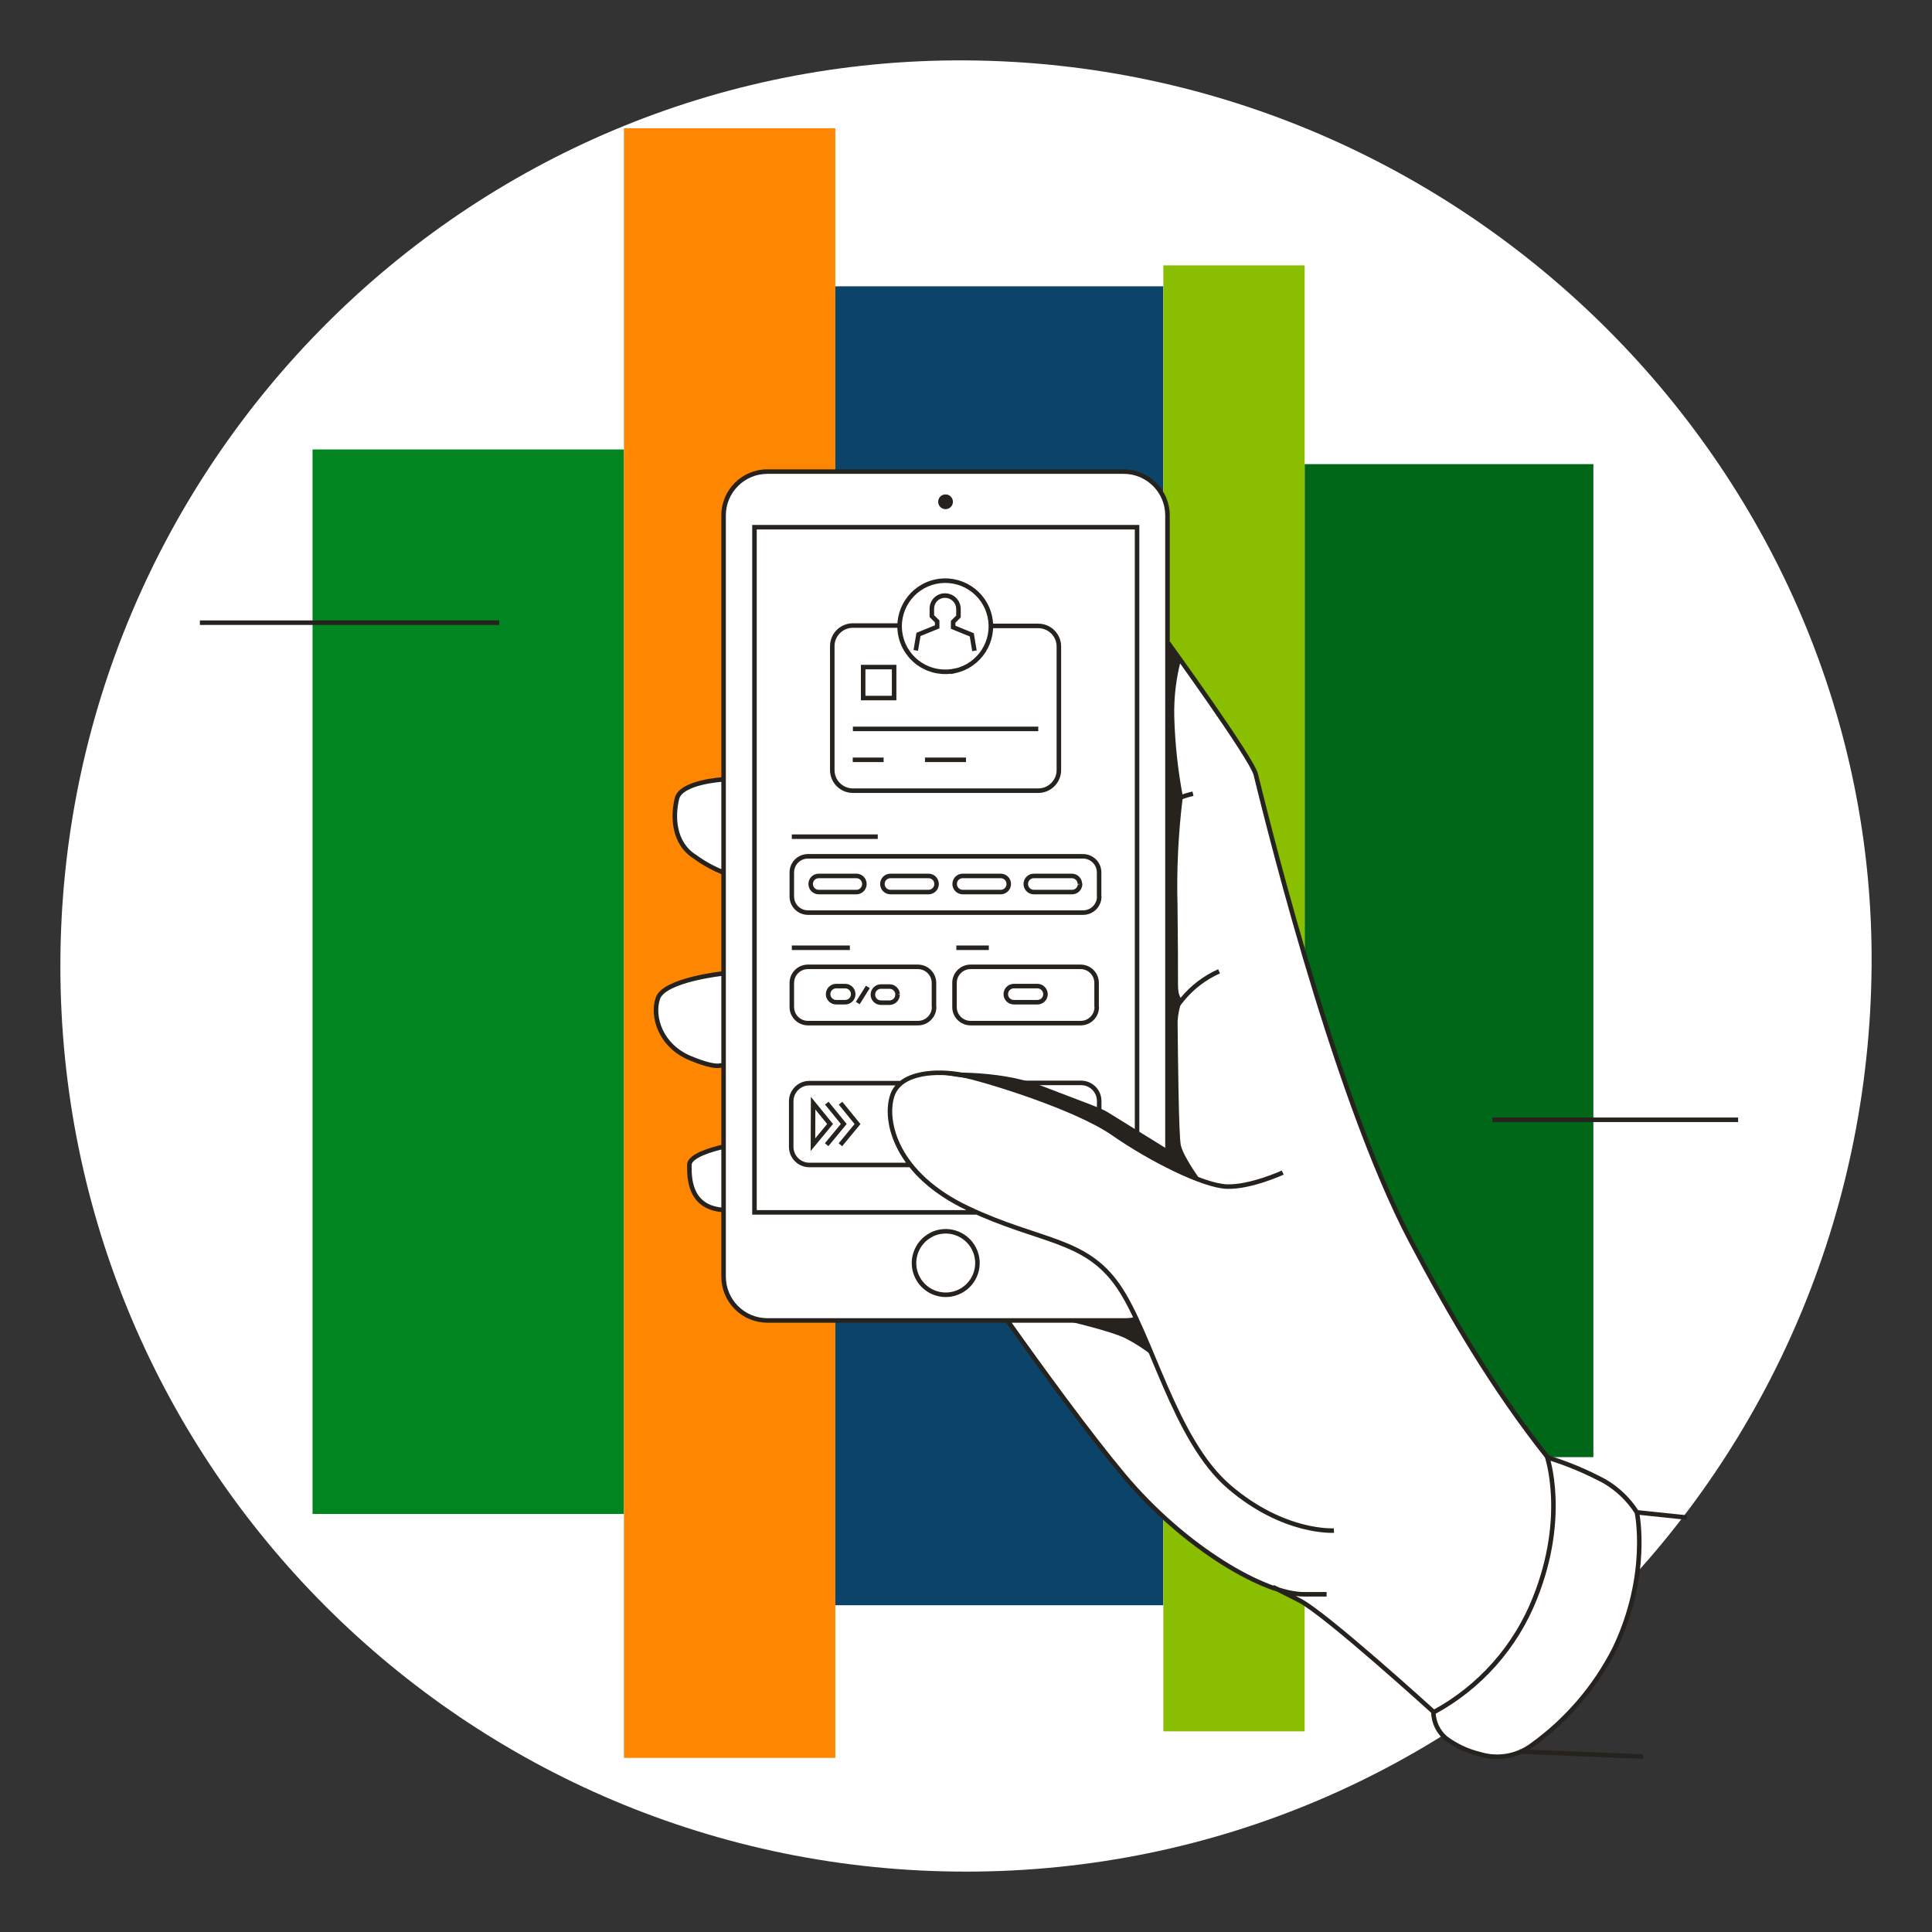 <svg width="256" height="256" viewBox="0 0 256 256" fill="none" xmlns="http://www.w3.org/2000/svg">
<rect x="0" y="0" width="256" height="256" fill="#333333" stroke="none"/>
<g id="mobile_virtual_card_sme">
<path id="darkmodeMask" d="M247.996 128.001C247.476 194.27 194.267 247.999 127.998 247.999C61.725 247.999 8 194.274 8 128.001C8 61.731 61.729 7.592 127.998 8.002C194.447 8.412 248.506 62.931 247.996 128.001Z" fill="white"/>
<g id="stripes">
<rect id="Rectangle" x="41.414" y="200.607" width="141.052" height="41.272" transform="rotate(-90 41.414 200.607)" fill="#008520"/>
<rect id="Rectangle_2" x="82.676" y="232.93" width="215.937" height="28.009" transform="rotate(-90 82.676 232.93)" fill="#FF8600"/>
<rect id="Rectangle_3" x="110.685" y="212.702" width="174.765" height="43.459" transform="rotate(-90 110.685 212.702)" fill="#0C4369"/>
<rect id="Rectangle_4" x="172.871" y="193.078" width="131.578" height="38.259" transform="rotate(-90 172.871 193.078)" fill="#006618"/>
<rect id="Rectangle_5" x="154.154" y="229.412" width="194.248" height="18.716" transform="rotate(-90 154.154 229.412)" fill="#89BF00"/>
</g>
<path id="whiteFill" d="M214.012 218.426C216.778 212.847 217.8 206.564 216.945 200.396C215.873 198.71 214.415 197.304 212.692 196.294C210.252 194.984 207.69 193.918 205.042 193.109H204.971L204.921 193.048C198.874 185.419 193.341 176.65 186.971 164.606C178.374 148.339 170.542 119.483 166.632 103.73C166.511 103.216 166.42 102.874 166.38 102.723C165.926 100.989 158.65 90.628 154.84 85.296L154.739 85.216V68.293C154.736 66.748 154.118 65.266 153.021 64.177C151.925 63.088 150.439 62.48 148.893 62.488H101.684C98.481 62.494 95.885 65.09 95.879 68.293V103.277H95.647C95.093 103.277 90.225 103.74 89.681 105.797C89.026 108.276 89.267 111.844 92.11 113.547C93.257 114.317 94.475 114.975 95.748 115.512H95.93V128.877H95.708C92.835 129.199 87.806 130.268 87.181 132.173C86.335 134.763 87.746 138.532 91.495 140.084C94.398 141.284 95.284 141.092 95.587 141.022L95.93 140.911V151.887L95.728 151.937C92.936 152.592 91.394 153.449 91.374 154.326C91.374 155.979 91.283 159.849 95.698 160.262H95.93V169.131C95.93 172.339 98.527 174.941 101.735 174.947H133.543L133.624 175.048C138.049 181.286 144.287 189.873 148.843 195.326C155.787 203.641 163.87 208.59 168.688 210.303L168.789 210.363L172.216 212.097C175.501 213.77 188.483 225.502 189.944 226.832L190.025 226.913V227.024C190.128 228.282 190.713 229.452 191.657 230.289C192.992 231.306 194.528 232.027 196.163 232.406C198.523 233.116 201.081 232.684 203.077 231.237C207.698 227.907 211.449 223.513 214.012 218.426Z" fill="white"/>
<path id="blackStroke" d="M149.135 174.967L149.136 174.667H149.135V174.967ZM101.684 174.967V174.667V174.967ZM95.879 169.151L96.179 169.152V169.151H95.879ZM150.667 69.856H150.967V69.556H150.667V69.856ZM99.971 69.856V69.556H99.671V69.856H99.971ZM99.971 160.645H99.671V160.945H99.971V160.645ZM123.424 163.608L123.559 163.876L123.424 163.308V163.608ZM129.068 165.473L128.8 165.607L128.8 165.608L129.068 165.473ZM123.394 163.608L123.258 163.341L123.394 163.908V163.608ZM113.023 82.888L113.022 83.188H113.023V82.888ZM110.281 85.669H110.582L110.581 85.664L110.281 85.669ZM110.281 102.037H110.581H110.281ZM114.374 88.391V88.091H114.074V88.391H114.374ZM118.476 88.391H118.776V88.091H118.476V88.391ZM118.476 92.493V92.793H118.776V92.493H118.476ZM114.374 92.493H114.074V92.793H114.374V92.493ZM145.305 133.432H145.005L145.584 133.544L145.305 133.432ZM145.305 130.248L145.005 130.246V130.248H145.305ZM143.179 128.111V128.411V128.111ZM128.605 128.111L128.605 128.411H128.605V128.111ZM126.478 130.248H126.778L126.778 130.246L126.478 130.248ZM126.478 133.432L126.778 133.434V133.432H126.478ZM128.605 135.569V135.269H128.605L128.605 135.569ZM143.199 135.569L143.199 135.269H143.199V135.569ZM145.325 133.382L145.625 133.374L145.047 133.271L145.325 133.382ZM123.757 133.432H123.457L124.035 133.544L123.757 133.432ZM121.64 135.569L121.64 135.269H121.64V135.569ZM123.777 133.382L124.077 133.375L123.498 133.271L123.777 133.382ZM145.638 118.838H145.338L145.916 118.95L145.638 118.838ZM145.638 115.603H145.938H145.638ZM145.658 118.788H145.958L145.379 118.677L145.658 118.788ZM126.549 88.894L126.28 88.76L125.999 89.323L126.613 89.188L126.549 88.894ZM119.332 84.238L119.039 84.3L119.039 84.301L119.332 84.238ZM126.559 88.874L126.827 89.008L127.109 88.445L126.493 88.582L126.559 88.874ZM128.766 84.117L129.062 84.068L129.034 83.903L128.879 83.839L128.766 84.117ZM126.297 83.109H125.997V83.311L126.183 83.387L126.297 83.109ZM126.297 82.394L126.084 82.182L125.997 82.269V82.394H126.297ZM127.002 81.688L127.214 81.9L127.302 81.812V81.688H127.002ZM127.002 80.68H127.302L127.302 80.677L127.002 80.68ZM125.228 78.916L125.223 79.216L125.227 79.216L125.228 78.916ZM123.475 80.63L123.175 80.628V80.63H123.475ZM123.475 81.638H123.175V81.762L123.262 81.85L123.475 81.638ZM124.18 82.343H124.48V82.219L124.392 82.131L124.18 82.343ZM124.18 83.059L124.293 83.337L124.48 83.261V83.059H124.18ZM121.701 84.067L121.588 83.789L121.432 83.852L121.405 84.017L121.701 84.067ZM107.238 143.521V143.221L107.236 143.221L107.238 143.521ZM104.839 145.92L104.539 145.919V145.92H104.839ZM104.839 151.967H104.539L104.539 151.968L104.839 151.967ZM107.238 154.366L107.236 154.666H107.238V154.366ZM111.803 148.934L112.035 149.125L112.191 148.935L112.036 148.744L111.803 148.934ZM113.628 148.944L113.859 149.135L114.016 148.945L113.86 148.754L113.628 148.944ZM107.721 151.675L107.421 151.674L107.418 152.512L107.953 151.866L107.721 151.675ZM109.989 148.934L110.22 149.125L110.377 148.935L110.222 148.744L109.989 148.934ZM107.742 146.172L107.974 145.983L107.445 145.332L107.442 146.171L107.742 146.172ZM113.527 116.067L113.541 115.767L113.534 115.767H113.527V116.067ZM108.487 116.067L108.484 116.367H108.487V116.067ZM113.527 118.203V118.503H113.535L113.543 118.503L113.527 118.203ZM114.535 117.196L114.834 117.212L114.835 117.204V117.196H114.535ZM123.031 116.067V116.367L123.034 116.367L123.031 116.067ZM117.992 116.067L117.989 116.367H117.992V116.067ZM123.031 118.203L123.032 117.903H123.031V118.203ZM124.099 117.196L124.399 117.213L124.399 117.204V117.196H124.099ZM132.596 116.067V116.367L132.599 116.367L132.596 116.067ZM127.556 116.067L127.556 116.367H127.556V116.067ZM127.556 118.203L127.554 118.503H127.556V118.203ZM132.596 118.203L132.596 117.903H132.596V118.203ZM133.664 117.196L133.964 117.213L133.964 117.204V117.196H133.664ZM142.029 116.067V116.367H142.029L142.029 116.067ZM136.99 116.067L136.987 116.367H136.99V116.067ZM142.029 118.203L142.036 117.903H142.029V118.203ZM143.118 117.196L143.417 117.213L143.422 117.133L143.386 117.061L143.118 117.196ZM110.795 130.661V130.361L110.793 130.361L110.795 130.661ZM111.985 132.797L111.988 132.497H111.985V132.797ZM113.053 131.79L113.353 131.804L113.353 131.797V131.79H113.053ZM117.921 130.721L117.937 130.422L117.929 130.421H117.921V130.721ZM116.732 132.858V132.558L116.729 132.558L116.732 132.858ZM117.921 132.858V133.158H117.93L117.938 133.157L117.921 132.858ZM118.929 131.79L118.633 131.74L118.629 131.765L118.629 131.79L118.929 131.79ZM137.464 130.661L137.467 130.361H137.464V130.661ZM134.339 130.661V130.361L134.337 130.361L134.339 130.661ZM137.464 132.797L137.464 132.497H137.464V132.797ZM138.532 131.79L138.832 131.807L138.832 131.798V131.79H138.532ZM172.175 212.057L172.311 211.789L172.31 211.789L172.175 212.057ZM189.994 226.872L189.792 227.094L189.95 227.238L190.137 227.136L189.994 226.872ZM203.389 211.754L203.11 211.643L203.11 211.644L203.389 211.754ZM204.981 192.988L205.265 192.889L205.248 192.841L205.216 192.801L204.981 192.988ZM186.981 164.485L186.715 164.625L186.715 164.625L186.981 164.485ZM92.13 113.557L92.306 113.315L92.297 113.308L92.287 113.302L92.13 113.557ZM91.344 154.346L91.044 154.341V154.346H91.344ZM148.812 195.397L148.582 195.589L148.582 195.589L148.812 195.397ZM156.674 132.404L156.442 132.214L156.439 132.218L156.674 132.404ZM156.059 105.807L155.947 105.528L155.945 105.529L156.059 105.807ZM191.557 230.309L191.361 230.537L191.369 230.544L191.377 230.55L191.557 230.309ZM196.062 232.426L196.151 232.139L196.142 232.136L196.132 232.134L196.062 232.426ZM202.976 231.257L202.801 231.013L202.797 231.016L202.976 231.257ZM213.962 218.426L214.229 218.562L214.232 218.556L213.962 218.426ZM216.894 200.396L217.188 200.333L217.177 200.28L217.147 200.234L216.894 200.396ZM212.641 196.294L212.794 196.035L212.783 196.029L212.641 196.294ZM150.525 174.477C150.073 174.604 149.605 174.668 149.136 174.667L149.134 175.267C149.66 175.268 150.182 175.196 150.688 175.054L150.525 174.477ZM149.135 174.667H101.684V175.267H149.135V174.667ZM101.684 174.667C100.223 174.667 98.821 174.086 97.788 173.051L97.363 173.475C98.509 174.622 100.063 175.267 101.684 175.267V174.667ZM97.788 173.051C96.755 172.017 96.176 170.614 96.179 169.152L95.579 169.151C95.576 170.772 96.218 172.328 97.363 173.475L97.788 173.051ZM96.179 169.151V68.293H95.579V169.151H96.179ZM96.179 68.293C96.179 65.253 98.644 62.788 101.684 62.788V62.188C98.312 62.188 95.579 64.922 95.579 68.293H96.179ZM101.684 62.788H148.893V62.188H101.684V62.788ZM148.893 62.788C151.934 62.788 154.398 65.253 154.398 68.293H154.998C154.998 64.922 152.265 62.188 148.893 62.188V62.788ZM154.398 68.293V154.426H154.998V68.293H154.398ZM150.967 152.26V69.856H150.367V152.26H150.967ZM150.667 69.556H99.971V70.156H150.667V69.556ZM99.671 69.856V160.645H100.271V69.856H99.671ZM99.971 160.945H129.361V160.345H99.971V160.945ZM123.289 163.34C121.068 164.458 120.174 167.166 121.292 169.387L121.828 169.117C120.859 167.192 121.634 164.845 123.559 163.876L123.289 163.34ZM121.292 169.387C122.41 171.608 125.117 172.502 127.339 171.384L127.069 170.848C125.143 171.817 122.797 171.042 121.828 169.117L121.292 169.387ZM127.339 171.384C129.56 170.266 130.454 167.559 129.336 165.338L128.8 165.608C129.769 167.533 128.994 169.879 127.069 170.848L127.339 171.384ZM129.336 165.338C128.797 164.265 127.853 163.451 126.712 163.076L126.525 163.646C127.514 163.971 128.333 164.677 128.8 165.607L129.336 165.338ZM126.712 163.076C125.572 162.701 124.328 162.796 123.258 163.341L123.53 163.876C124.458 163.404 125.536 163.321 126.525 163.646L126.712 163.076ZM123.394 163.908H123.424V163.308H123.394V163.908ZM119.07 82.588H113.023V83.188H119.07V82.588ZM113.024 82.588C112.208 82.584 111.426 82.91 110.853 83.491L111.281 83.912C111.74 83.446 112.368 83.185 113.022 83.188L113.024 82.588ZM110.853 83.491C110.281 84.072 109.966 84.859 109.982 85.675L110.581 85.664C110.569 85.01 110.821 84.378 111.281 83.912L110.853 83.491ZM109.981 85.669V102.037H110.581V85.669H109.981ZM109.981 102.037C109.981 103.711 111.339 105.069 113.013 105.069V104.469C111.67 104.469 110.581 103.38 110.581 102.037H109.981ZM113.013 105.069H137.575V104.469H113.013V105.069ZM137.575 105.069C139.249 105.069 140.606 103.711 140.606 102.037H140.006C140.006 103.38 138.917 104.469 137.575 104.469V105.069ZM140.606 102.037V85.669H140.006V102.037H140.606ZM140.606 85.669C140.606 83.995 139.249 82.638 137.575 82.638V83.238C138.917 83.238 140.006 84.326 140.006 85.669H140.606ZM137.575 82.638H131.306V83.238H137.575V82.638ZM114.374 88.691H118.476V88.091H114.374V88.691ZM118.176 88.391V92.493H118.776V88.391H118.176ZM118.476 92.193H114.374V92.793H118.476V92.193ZM114.674 92.493V88.391H114.074V92.493H114.674ZM113.013 96.885H137.575V96.285H113.013V96.885ZM122.567 100.977H128V100.377H122.567V100.977ZM112.993 100.977H117.085V100.377H112.993V100.977ZM145.605 133.432V130.248H145.005V133.432H145.605ZM145.605 130.249C145.608 129.603 145.354 128.983 144.898 128.526L144.473 128.949C144.816 129.293 145.007 129.76 145.005 130.246L145.605 130.249ZM144.898 128.526C144.443 128.068 143.824 127.811 143.179 127.811L143.179 128.411C143.664 128.411 144.13 128.604 144.473 128.949L144.898 128.526ZM143.179 127.811H128.605V128.411H143.179V127.811ZM128.605 127.811C127.959 127.811 127.34 128.068 126.885 128.526L127.31 128.949C127.653 128.604 128.119 128.411 128.605 128.411L128.605 127.811ZM126.885 128.526C126.429 128.983 126.175 129.603 126.178 130.249L126.778 130.246C126.776 129.76 126.967 129.293 127.31 128.949L126.885 128.526ZM126.178 130.248V133.432H126.778V130.248H126.178ZM126.178 133.431C126.175 134.077 126.429 134.697 126.885 135.154L127.31 134.731C126.967 134.387 126.776 133.92 126.778 133.434L126.178 133.431ZM126.885 135.154C127.34 135.612 127.959 135.869 128.605 135.869L128.605 135.269C128.119 135.269 127.653 135.075 127.31 134.731L126.885 135.154ZM128.605 135.869H143.199V135.269H128.605V135.869ZM143.199 135.869C143.854 135.869 144.482 135.604 144.939 135.134L144.509 134.716C144.165 135.07 143.692 135.269 143.199 135.269L143.199 135.869ZM144.939 135.134C145.396 134.664 145.644 134.029 145.625 133.374L145.025 133.391C145.039 133.884 144.853 134.362 144.509 134.716L144.939 135.134ZM145.047 133.271L145.027 133.321L145.584 133.544L145.604 133.493L145.047 133.271ZM124.057 133.432V130.248H123.457V133.432H124.057ZM124.057 130.248C124.057 129.601 123.8 128.982 123.343 128.525L122.919 128.949C123.263 129.293 123.457 129.76 123.457 130.248H124.057ZM123.343 128.525C122.886 128.068 122.266 127.811 121.62 127.811V128.411C122.107 128.411 122.574 128.604 122.919 128.949L123.343 128.525ZM121.62 127.811H107.056V128.411H121.62V127.811ZM107.056 127.811C105.711 127.811 104.62 128.902 104.62 130.248H105.22C105.22 129.233 106.042 128.411 107.056 128.411V127.811ZM104.62 130.248V133.432H105.22V130.248H104.62ZM104.62 133.432C104.62 134.778 105.711 135.869 107.056 135.869V135.269C106.042 135.269 105.22 134.447 105.22 133.432H104.62ZM107.056 135.869H121.64V135.269H107.056V135.869ZM121.64 135.869C122.297 135.869 122.925 135.605 123.384 135.135L122.955 134.716C122.609 135.07 122.135 135.269 121.64 135.269L121.64 135.869ZM123.384 135.135C123.843 134.666 124.092 134.031 124.077 133.375L123.477 133.389C123.489 133.884 123.3 134.362 122.955 134.716L123.384 135.135ZM123.498 133.271L123.478 133.321L124.035 133.544L124.056 133.493L123.498 133.271ZM145.938 118.838V115.603H145.338V118.838H145.938ZM145.938 115.603C145.938 114.257 144.847 113.166 143.501 113.166V113.766C144.515 113.766 145.338 114.589 145.338 115.603H145.938ZM143.501 113.166H107.056V113.766H143.501V113.166ZM107.056 113.166C105.711 113.166 104.62 114.257 104.62 115.603H105.22C105.22 114.589 106.042 113.766 107.056 113.766V113.166ZM104.62 115.603V118.788H105.22V115.603H104.62ZM104.62 118.788C104.62 120.134 105.711 121.225 107.056 121.225V120.625C106.042 120.625 105.22 119.802 105.22 118.788H104.62ZM107.056 121.225H143.521V120.625H107.056V121.225ZM143.521 121.225C144.867 121.225 145.958 120.134 145.958 118.788H145.358C145.358 119.802 144.536 120.625 143.521 120.625V121.225ZM145.379 118.677L145.359 118.727L145.916 118.95L145.937 118.899L145.379 118.677ZM114.744 130.612L113.404 132.749L113.912 133.068L115.252 130.931L114.744 130.612ZM104.92 111.166H116.309V110.566H104.92V111.166ZM104.92 125.881H112.61V125.281H104.92V125.881ZM126.72 125.881H131.024V125.281H126.72V125.881ZM126.613 89.188C130.03 88.436 132.194 85.061 131.452 81.642L130.865 81.769C131.537 84.865 129.578 87.921 126.484 88.602L126.613 89.188ZM131.452 81.642C130.709 78.223 127.341 76.049 123.92 76.782L124.045 77.369C127.143 76.705 130.193 78.674 130.865 81.769L131.452 81.642ZM123.92 76.782C120.499 77.515 118.316 80.877 119.039 84.3L119.626 84.176C118.971 81.077 120.948 78.032 124.045 77.369L123.92 76.782ZM119.039 84.301C119.393 85.956 120.394 87.4 121.818 88.314L122.142 87.809C120.852 86.981 119.946 85.673 119.626 84.175L119.039 84.301ZM121.818 88.314C123.242 89.227 124.972 89.535 126.624 89.167L126.493 88.582C124.998 88.914 123.431 88.636 122.142 87.809L121.818 88.314ZM126.29 88.74L126.28 88.76L126.817 89.029L126.827 89.008L126.29 88.74ZM129.415 86.184L129.062 84.068L128.47 84.166L128.823 86.283L129.415 86.184ZM128.879 83.839L126.41 82.832L126.183 83.387L128.652 84.395L128.879 83.839ZM126.597 83.109V82.394H125.997V83.109H126.597ZM126.509 82.606L127.214 81.9L126.79 81.476L126.084 82.182L126.509 82.606ZM127.302 81.688V80.68H126.702V81.688H127.302ZM127.302 80.677C127.289 79.54 126.367 78.623 125.23 78.617L125.227 79.216C126.036 79.221 126.693 79.874 126.702 80.684L127.302 80.677ZM125.233 78.617C124.693 78.607 124.171 78.814 123.784 79.192L124.203 79.622C124.475 79.356 124.843 79.21 125.223 79.216L125.233 78.617ZM123.784 79.192C123.397 79.57 123.178 80.087 123.175 80.628L123.775 80.632C123.777 80.251 123.931 79.887 124.203 79.622L123.784 79.192ZM123.175 80.63V81.638H123.775V80.63H123.175ZM123.262 81.85L123.968 82.555L124.392 82.131L123.687 81.426L123.262 81.85ZM123.88 82.343V83.059H124.48V82.343H123.88ZM124.067 82.781L121.588 83.789L121.814 84.345L124.293 83.337L124.067 82.781ZM121.405 84.017L121.052 86.134L121.644 86.233L121.997 84.116L121.405 84.017ZM119.332 143.221H107.238V143.821H119.332V143.221ZM107.236 143.221C105.749 143.227 104.545 144.432 104.539 145.919L105.139 145.921C105.144 144.763 106.081 143.826 107.239 143.821L107.236 143.221ZM104.539 145.92V151.967H105.139V145.92H104.539ZM104.539 151.968C104.545 153.456 105.749 154.66 107.236 154.666L107.239 154.066C106.081 154.061 105.144 153.124 105.139 151.966L104.539 151.968ZM107.238 154.666H120.542V154.066H107.238V154.666ZM145.948 149.044V145.89H145.348V149.044H145.948ZM145.948 145.89C145.948 144.399 144.739 143.191 143.249 143.191V143.791C144.408 143.791 145.348 144.731 145.348 145.89H145.948ZM143.249 143.191H131.517V143.791H143.249V143.191ZM109.767 151.866L112.035 149.125L111.572 148.742L109.304 151.484L109.767 151.866ZM112.036 148.744L109.788 145.983L109.323 146.361L111.571 149.123L112.036 148.744ZM111.591 151.876L113.859 149.135L113.396 148.752L111.129 151.494L111.591 151.876ZM113.86 148.754L111.613 145.993L111.147 146.371L113.395 149.133L113.86 148.754ZM107.953 151.866L110.22 149.125L109.758 148.742L107.49 151.484L107.953 151.866ZM110.222 148.744L107.974 145.983L107.509 146.361L109.756 149.123L110.222 148.744ZM107.442 146.171L107.421 151.674L108.021 151.676L108.042 146.173L107.442 146.171ZM114.835 117.138C114.842 116.408 114.271 115.802 113.541 115.767L113.512 116.366C113.92 116.386 114.239 116.724 114.235 117.132L114.835 117.138ZM113.527 115.767H108.487V116.367H113.527V115.767ZM108.49 115.767C108.125 115.763 107.775 115.907 107.517 116.165L107.941 116.589C108.085 116.445 108.281 116.365 108.484 116.367L108.49 115.767ZM107.517 116.165C107.259 116.422 107.116 116.773 107.119 117.138L107.719 117.132C107.717 116.929 107.797 116.733 107.941 116.589L107.517 116.165ZM107.119 117.135C107.119 117.891 107.732 118.503 108.487 118.503V117.903C108.063 117.903 107.719 117.559 107.719 117.135H107.119ZM108.487 118.503H113.527V117.903H108.487V118.503ZM113.543 118.503C114.24 118.465 114.796 117.909 114.834 117.212L114.235 117.179C114.213 117.57 113.901 117.882 113.51 117.904L113.543 118.503ZM114.835 117.196V117.135H114.235V117.196H114.835ZM124.399 117.138C124.403 116.773 124.26 116.422 124.002 116.165L123.577 116.589C123.721 116.733 123.801 116.929 123.799 117.132L124.399 117.138ZM124.002 116.165C123.744 115.907 123.393 115.763 123.028 115.767L123.034 116.367C123.238 116.365 123.433 116.445 123.577 116.589L124.002 116.165ZM123.031 115.767H117.992V116.367H123.031V115.767ZM117.995 115.767C117.63 115.763 117.279 115.907 117.021 116.165L117.445 116.589C117.589 116.445 117.785 116.365 117.989 116.367L117.995 115.767ZM117.021 116.165C116.763 116.422 116.62 116.773 116.623 117.138L117.223 117.132C117.221 116.929 117.301 116.733 117.445 116.589L117.021 116.165ZM116.623 117.135C116.623 117.891 117.236 118.503 117.992 118.503V117.903C117.567 117.903 117.223 117.559 117.223 117.135H116.623ZM117.992 118.503H123.031V117.903H117.992V118.503ZM123.031 118.503C123.757 118.505 124.358 117.938 124.399 117.213L123.8 117.179C123.777 117.586 123.44 117.904 123.032 117.903L123.031 118.503ZM124.399 117.196V117.135H123.799V117.196H124.399ZM133.964 117.138C133.968 116.773 133.824 116.422 133.566 116.165L133.142 116.589C133.286 116.733 133.366 116.929 133.364 117.132L133.964 117.138ZM133.566 116.165C133.308 115.907 132.958 115.763 132.593 115.767L132.599 116.367C132.802 116.365 132.998 116.445 133.142 116.589L133.566 116.165ZM132.596 115.767H127.556V116.367H132.596V115.767ZM127.556 115.767C127.194 115.767 126.846 115.912 126.591 116.169L127.018 116.591C127.16 116.448 127.354 116.367 127.556 116.367L127.556 115.767ZM126.591 116.169C126.336 116.427 126.195 116.776 126.198 117.138L126.798 117.132C126.796 116.93 126.875 116.735 127.018 116.591L126.591 116.169ZM126.198 117.135C126.198 117.886 126.803 118.496 127.554 118.503L127.559 117.903C127.138 117.899 126.798 117.557 126.798 117.135L126.198 117.135ZM127.556 118.503H132.596V117.903H127.556V118.503ZM132.595 118.503C133.322 118.505 133.922 117.938 133.964 117.213L133.365 117.179C133.341 117.586 133.004 117.904 132.596 117.903L132.595 118.503ZM133.964 117.196V117.135H133.364V117.196H133.964ZM143.388 117.138C143.391 116.776 143.25 116.427 142.994 116.169L142.568 116.591C142.711 116.735 142.79 116.93 142.788 117.132L143.388 117.138ZM142.994 116.169C142.739 115.912 142.392 115.767 142.029 115.767L142.029 116.367C142.232 116.367 142.426 116.448 142.568 116.591L142.994 116.169ZM142.029 115.767H136.99V116.367H142.029V115.767ZM136.993 115.767C136.628 115.763 136.277 115.907 136.019 116.165L136.444 116.589C136.588 116.445 136.784 116.365 136.987 116.367L136.993 115.767ZM136.019 116.165C135.762 116.422 135.618 116.773 135.622 117.138L136.222 117.132C136.22 116.929 136.3 116.733 136.444 116.589L136.019 116.165ZM135.622 117.135C135.622 117.891 136.234 118.503 136.99 118.503V117.903C136.566 117.903 136.222 117.559 136.222 117.135H135.622ZM136.99 118.503H142.029V117.903H136.99V118.503ZM142.023 118.503C142.76 118.518 143.376 117.948 143.417 117.213L142.818 117.179C142.795 117.592 142.449 117.912 142.036 117.904L142.023 118.503ZM143.386 117.061L143.356 117.001L142.819 117.269L142.85 117.33L143.386 117.061ZM113.353 131.729C113.353 130.973 112.74 130.361 111.985 130.361V130.961C112.409 130.961 112.753 131.305 112.753 131.729H113.353ZM111.985 130.361H110.795V130.961H111.985V130.361ZM110.793 130.361C110.041 130.368 109.434 130.975 109.427 131.726L110.027 131.732C110.031 131.308 110.374 130.965 110.798 130.961L110.793 130.361ZM109.427 131.729C109.427 132.485 110.04 133.097 110.795 133.097V132.497C110.371 132.497 110.027 132.153 110.027 131.729H109.427ZM110.795 133.097H111.985V132.497H110.795V133.097ZM111.981 133.097C112.712 133.105 113.318 132.534 113.353 131.804L112.753 131.775C112.734 132.183 112.396 132.502 111.988 132.497L111.981 133.097ZM113.353 131.79V131.729H112.753V131.79H113.353ZM119.239 131.71C119.194 131.013 118.635 130.459 117.937 130.422L117.905 131.021C118.299 131.042 118.615 131.355 118.64 131.748L119.239 131.71ZM117.921 130.421H116.732V131.021H117.921V130.421ZM116.732 130.421C115.976 130.421 115.364 131.034 115.364 131.79H115.964C115.964 131.365 116.308 131.021 116.732 131.021V130.421ZM115.364 131.787C115.36 132.151 115.503 132.502 115.761 132.76L116.186 132.336C116.042 132.192 115.962 131.996 115.964 131.792L115.364 131.787ZM115.761 132.76C116.019 133.018 116.37 133.161 116.735 133.158L116.729 132.558C116.525 132.56 116.33 132.48 116.186 132.336L115.761 132.76ZM116.732 133.158H117.921V132.558H116.732V133.158ZM117.938 133.157C118.664 133.116 119.23 132.516 119.229 131.789L118.629 131.79C118.63 132.198 118.312 132.535 117.904 132.558L117.938 133.157ZM119.225 131.839L119.235 131.778L118.643 131.68L118.633 131.74L119.225 131.839ZM138.832 131.726C138.825 130.975 138.218 130.368 137.467 130.361L137.461 130.961C137.885 130.965 138.228 131.308 138.232 131.732L138.832 131.726ZM137.464 130.361H134.339V130.961H137.464V130.361ZM134.337 130.361C133.585 130.368 132.978 130.975 132.971 131.726L133.571 131.732C133.575 131.308 133.918 130.965 134.342 130.961L134.337 130.361ZM132.971 131.729C132.971 132.485 133.584 133.097 134.339 133.097V132.497C133.915 132.497 133.571 132.153 133.571 131.729H132.971ZM134.339 133.097H137.464V132.497H134.339V133.097ZM137.463 133.097C138.19 133.099 138.791 132.532 138.832 131.807L138.233 131.773C138.209 132.18 137.872 132.498 137.464 132.497L137.463 133.097ZM138.832 131.79V131.729H138.232V131.79H138.832ZM169.968 155.374C169.843 155.101 169.843 155.101 169.843 155.101C169.843 155.101 169.843 155.101 169.843 155.101C169.842 155.101 169.842 155.101 169.842 155.101C169.842 155.102 169.841 155.102 169.84 155.102C169.838 155.103 169.835 155.104 169.831 155.106C169.824 155.11 169.812 155.115 169.796 155.122C169.765 155.136 169.719 155.157 169.658 155.183C169.537 155.236 169.36 155.311 169.137 155.401C168.691 155.582 168.065 155.821 167.342 156.058C165.888 156.533 164.078 156.982 162.57 156.929L162.549 157.528C164.166 157.586 166.06 157.108 167.529 156.628C168.267 156.386 168.907 156.142 169.362 155.957C169.59 155.865 169.772 155.788 169.897 155.733C169.96 155.706 170.008 155.685 170.041 155.67C170.058 155.662 170.07 155.657 170.079 155.653C170.083 155.651 170.087 155.649 170.089 155.648C170.09 155.648 170.091 155.647 170.092 155.647C170.092 155.647 170.092 155.647 170.092 155.647C170.093 155.647 170.093 155.647 170.093 155.647C170.093 155.647 170.093 155.647 169.968 155.374ZM162.57 156.929C161.833 156.902 160.845 156.675 159.685 156.283C158.531 155.892 157.224 155.343 155.856 154.689C153.119 153.379 150.15 151.651 147.674 149.927L147.331 150.419C149.834 152.162 152.831 153.906 155.597 155.23C156.98 155.892 158.309 156.45 159.493 156.851C160.672 157.25 161.725 157.499 162.549 157.528L162.57 156.929ZM147.674 149.927C145.148 148.168 140.83 146.363 136.797 144.931C132.759 143.496 128.96 142.42 127.452 142.128L127.338 142.717C128.803 143 132.569 144.065 136.596 145.496C140.628 146.928 144.877 148.711 147.331 150.419L147.674 149.927ZM127.452 142.128C125.94 141.836 123.86 141.7 122.015 142.071C120.176 142.439 118.484 143.331 117.917 145.166L118.49 145.343C118.961 143.822 120.378 143.011 122.132 142.659C123.88 142.308 125.877 142.435 127.338 142.717L127.452 142.128ZM117.917 145.166C116.823 148.701 118.491 155.831 128.154 160.392L128.41 159.85C118.943 155.381 117.507 148.521 118.49 145.343L117.917 145.166ZM128.154 160.392C132.948 162.655 136.873 163.657 140.063 164.855C143.261 166.057 145.781 167.471 147.931 170.582L148.424 170.241C146.179 166.992 143.534 165.519 140.274 164.294C137.006 163.066 133.181 162.102 128.41 159.85L128.154 160.392ZM147.931 170.582C149.012 172.147 150.015 174.193 151.028 176.495C151.534 177.645 152.041 178.854 152.56 180.096C153.079 181.336 153.611 182.609 154.165 183.881C156.378 188.956 158.976 194.078 162.677 197.247L163.067 196.791C159.482 193.722 156.93 188.72 154.715 183.641C154.163 182.374 153.633 181.106 153.113 179.864C152.594 178.624 152.086 177.409 151.577 176.254C150.562 173.946 149.54 171.856 148.424 170.241L147.931 170.582ZM162.677 197.247C166.359 200.399 169.87 201.865 172.468 202.542C173.767 202.88 174.837 203.021 175.584 203.077C175.958 203.105 176.252 203.112 176.454 203.112C176.554 203.112 176.632 203.11 176.686 203.108C176.712 203.107 176.733 203.106 176.747 203.105C176.754 203.105 176.76 203.104 176.764 203.104C176.766 203.104 176.768 203.104 176.769 203.104C176.769 203.104 176.77 203.104 176.77 203.104C176.771 203.104 176.771 203.104 176.771 203.104C176.771 203.104 176.771 203.104 176.751 202.804C176.73 202.505 176.73 202.505 176.73 202.505H176.73C176.73 202.505 176.73 202.505 176.73 202.505C176.73 202.505 176.729 202.505 176.728 202.505C176.725 202.505 176.721 202.506 176.716 202.506C176.705 202.507 176.687 202.507 176.664 202.508C176.617 202.51 176.547 202.512 176.453 202.512C176.266 202.512 175.987 202.506 175.629 202.479C174.914 202.425 173.88 202.289 172.62 201.961C170.1 201.305 166.673 199.878 163.067 196.791L162.677 197.247ZM168.552 210.561L172.04 212.324L172.31 211.789L168.823 210.025L168.552 210.561ZM172.039 212.324C172.878 212.751 174.403 213.878 176.243 215.354C178.072 216.823 180.188 218.616 182.196 220.357C184.204 222.096 186.103 223.781 187.5 225.031C188.199 225.655 188.772 226.171 189.17 226.531C189.37 226.711 189.525 226.852 189.631 226.948C189.684 226.996 189.724 227.032 189.751 227.057C189.765 227.069 189.775 227.079 189.782 227.085C189.785 227.088 189.788 227.09 189.79 227.092C189.791 227.093 189.791 227.093 189.792 227.094C189.792 227.094 189.792 227.094 189.792 227.094C189.792 227.094 189.792 227.094 189.994 226.872C190.196 226.651 190.196 226.651 190.196 226.65C190.196 226.65 190.196 226.65 190.195 226.65C190.195 226.65 190.194 226.649 190.193 226.648C190.192 226.647 190.189 226.644 190.186 226.641C190.179 226.635 190.168 226.625 190.155 226.613C190.127 226.588 190.087 226.551 190.034 226.503C189.928 226.407 189.772 226.266 189.573 226.086C189.174 225.726 188.6 225.209 187.9 224.583C186.501 223.332 184.6 221.645 182.589 219.903C180.578 218.161 178.456 216.362 176.618 214.886C174.79 213.418 173.215 212.249 172.311 211.789L172.039 212.324ZM190.137 227.136C196.302 223.794 201.093 218.387 203.668 211.865L203.11 211.644C200.587 218.036 195.892 223.334 189.851 226.609L190.137 227.136ZM203.667 211.866C205.857 206.394 206.26 201.659 206.114 198.287C206.041 196.602 205.83 195.258 205.637 194.332C205.54 193.87 205.448 193.511 205.38 193.268C205.346 193.146 205.317 193.053 205.297 192.989C205.287 192.957 205.279 192.933 205.274 192.916C205.271 192.908 205.269 192.902 205.267 192.897C205.267 192.895 205.266 192.893 205.265 192.892C205.265 192.891 205.265 192.89 205.265 192.89C205.265 192.89 205.265 192.89 205.265 192.89C205.265 192.889 205.265 192.889 204.981 192.988C204.698 193.086 204.698 193.086 204.698 193.086C204.698 193.086 204.698 193.086 204.698 193.086C204.698 193.086 204.698 193.086 204.698 193.087C204.698 193.087 204.699 193.088 204.699 193.09C204.7 193.093 204.702 193.098 204.704 193.105C204.709 193.119 204.716 193.141 204.725 193.169C204.743 193.227 204.77 193.314 204.802 193.43C204.867 193.661 204.956 194.006 205.05 194.455C205.237 195.352 205.443 196.664 205.514 198.314C205.658 201.612 205.264 206.26 203.11 211.643L203.667 211.866ZM205.216 192.801C198.178 183.933 192.453 174.185 187.246 164.345L186.715 164.625C191.93 174.479 197.675 184.264 204.746 193.174L205.216 192.801ZM187.246 164.345C181.939 154.295 176.942 139.396 173.197 126.718C169.453 114.045 166.969 103.621 166.68 102.516L166.1 102.667C166.385 103.759 168.874 114.203 172.622 126.888C176.368 139.568 181.379 154.518 186.715 164.625L187.246 164.345ZM166.68 102.516C166.597 102.197 166.341 101.686 165.988 101.066C165.628 100.434 165.148 99.655 164.59 98.787C163.475 97.051 162.043 94.944 160.631 92.909C159.218 90.873 157.823 88.905 156.782 87.447C156.261 86.718 155.829 86.117 155.527 85.697C155.376 85.487 155.257 85.323 155.176 85.211C155.136 85.155 155.105 85.112 155.084 85.083C155.073 85.069 155.066 85.058 155.06 85.051C155.058 85.047 155.056 85.044 155.054 85.042C155.054 85.041 155.053 85.041 155.053 85.04C155.053 85.04 155.052 85.04 155.052 85.04C155.052 85.04 155.052 85.04 154.809 85.216C154.566 85.392 154.566 85.392 154.567 85.392C154.567 85.392 154.567 85.392 154.567 85.392C154.567 85.393 154.568 85.394 154.568 85.395C154.57 85.396 154.572 85.399 154.574 85.403C154.58 85.41 154.588 85.421 154.598 85.435C154.619 85.464 154.65 85.507 154.69 85.562C154.771 85.674 154.889 85.838 155.04 86.048C155.342 86.467 155.774 87.068 156.294 87.796C157.334 89.253 158.727 91.218 160.138 93.251C161.549 95.284 162.976 97.384 164.086 99.112C164.641 99.976 165.114 100.744 165.467 101.362C165.825 101.993 166.039 102.437 166.1 102.667L166.68 102.516ZM95.748 103.287C95.731 102.987 95.73 102.987 95.73 102.987C95.73 102.987 95.73 102.987 95.73 102.987C95.73 102.987 95.729 102.988 95.729 102.988C95.728 102.988 95.727 102.988 95.725 102.988C95.723 102.988 95.718 102.988 95.713 102.989C95.702 102.989 95.686 102.99 95.665 102.992C95.623 102.995 95.562 103 95.485 103.006C95.33 103.02 95.109 103.041 94.843 103.074C94.311 103.139 93.594 103.25 92.857 103.432C92.123 103.612 91.353 103.867 90.726 104.226C90.105 104.582 89.575 105.069 89.41 105.734L89.992 105.879C90.099 105.446 90.461 105.069 91.024 104.746C91.582 104.427 92.291 104.189 93 104.014C93.707 103.84 94.399 103.733 94.916 103.669C95.174 103.638 95.388 103.617 95.536 103.604C95.611 103.598 95.668 103.593 95.707 103.59C95.727 103.589 95.742 103.588 95.752 103.587C95.757 103.587 95.76 103.587 95.763 103.587C95.764 103.587 95.764 103.586 95.765 103.586C95.765 103.586 95.766 103.586 95.766 103.586C95.766 103.586 95.766 103.586 95.766 103.586C95.766 103.586 95.766 103.586 95.748 103.287ZM89.41 105.734C89.13 106.864 88.98 108.386 89.291 109.872C89.604 111.365 90.385 112.833 91.972 113.812L92.287 113.302C90.871 112.427 90.165 111.119 89.879 109.749C89.59 108.373 89.728 106.946 89.992 105.879L89.41 105.734ZM91.953 113.8C93.101 114.636 94.348 115.325 95.667 115.852L95.889 115.294C94.617 114.786 93.413 114.121 92.306 113.315L91.953 113.8ZM95.778 128.998C95.747 128.699 95.746 128.699 95.746 128.699C95.746 128.699 95.746 128.7 95.746 128.7C95.746 128.7 95.745 128.7 95.745 128.7C95.744 128.7 95.742 128.7 95.74 128.7C95.736 128.701 95.73 128.701 95.723 128.702C95.707 128.704 95.685 128.706 95.656 128.71C95.597 128.716 95.512 128.727 95.403 128.741C95.186 128.768 94.874 128.811 94.499 128.869C93.748 128.986 92.737 129.169 91.699 129.43C90.663 129.691 89.587 130.033 88.712 130.473C87.854 130.906 87.117 131.469 86.876 132.211L87.446 132.396C87.608 131.898 88.149 131.429 88.982 131.009C89.8 130.597 90.827 130.268 91.845 130.012C92.86 129.757 93.852 129.577 94.591 129.462C94.961 129.404 95.266 129.363 95.479 129.336C95.585 129.322 95.668 129.312 95.725 129.306C95.753 129.302 95.774 129.3 95.789 129.298C95.796 129.298 95.801 129.297 95.805 129.297C95.806 129.296 95.808 129.296 95.809 129.296C95.809 129.296 95.809 129.296 95.809 129.296C95.81 129.296 95.81 129.296 95.81 129.296C95.81 129.296 95.81 129.296 95.778 128.998ZM86.876 132.211C86.019 134.843 87.309 138.811 91.349 140.492L91.58 139.938C87.819 138.374 86.69 134.723 87.446 132.396L86.876 132.211ZM91.349 140.492C93.312 141.309 94.434 141.528 95.085 141.527C95.413 141.526 95.636 141.469 95.79 141.391C95.867 141.351 95.924 141.307 95.966 141.264C95.987 141.243 96.004 141.223 96.017 141.205C96.023 141.195 96.029 141.187 96.034 141.179C96.036 141.175 96.038 141.171 96.04 141.167C96.041 141.166 96.042 141.164 96.043 141.162C96.044 141.161 96.044 141.16 96.044 141.16C96.045 141.159 96.045 141.159 96.045 141.158C96.046 141.158 96.046 141.157 95.778 141.022C95.51 140.886 95.511 140.886 95.511 140.885C95.511 140.885 95.511 140.884 95.512 140.884C95.512 140.883 95.513 140.882 95.513 140.882C95.514 140.88 95.514 140.879 95.515 140.877C95.517 140.874 95.518 140.872 95.52 140.869C95.523 140.864 95.526 140.86 95.528 140.856C95.533 140.849 95.537 140.845 95.539 140.843C95.544 140.838 95.538 140.845 95.516 140.857C95.469 140.881 95.346 140.927 95.083 140.927C94.552 140.928 93.517 140.745 91.58 139.938L91.349 140.492ZM95.833 151.644C95.097 151.812 93.942 152.111 92.963 152.529C92.475 152.737 92.014 152.982 91.668 153.266C91.328 153.544 91.051 153.903 91.044 154.341L91.644 154.351C91.646 154.174 91.761 153.966 92.049 153.729C92.331 153.498 92.733 153.28 93.199 153.081C94.127 152.685 95.24 152.395 95.966 152.23L95.833 151.644ZM91.044 154.346C91.044 155.085 91.009 156.539 91.565 157.858C91.845 158.523 92.278 159.163 92.945 159.662C93.613 160.161 94.498 160.506 95.66 160.611L95.715 160.014C94.645 159.917 93.87 159.604 93.305 159.181C92.739 158.758 92.365 158.212 92.118 157.625C91.617 156.437 91.644 155.109 91.644 154.346H91.044ZM133.268 175.191C137.874 181.681 144.038 190.146 148.582 195.589L149.043 195.204C144.516 189.782 138.364 181.335 133.758 174.844L133.268 175.191ZM148.582 195.589C152.71 200.532 157.448 204.516 161.797 207.266C166.133 210.007 170.126 211.55 172.76 211.55V210.95C170.303 210.95 166.43 209.485 162.118 206.759C157.82 204.041 153.129 200.098 149.043 195.204L148.582 195.589ZM172.76 211.55H175.783V210.95H172.76V211.55ZM161.41 128.431C159.483 129.29 157.783 130.585 156.442 132.214L156.906 132.595C158.187 131.038 159.812 129.8 161.654 128.98L161.41 128.431ZM156.439 132.218L154.423 134.758L154.893 135.131L156.909 132.591L156.439 132.218ZM158.008 104.879C157.305 105.041 156.616 105.258 155.947 105.528L156.172 106.085C156.811 105.826 157.47 105.619 158.142 105.464L158.008 104.879ZM155.945 105.529C155.401 105.754 154.917 106.103 154.532 106.548L154.986 106.94C155.31 106.566 155.717 106.273 156.174 106.084L155.945 105.529ZM189.634 226.943C189.68 228.33 190.307 229.635 191.361 230.537L191.752 230.081C190.825 229.288 190.274 228.142 190.234 226.923L189.634 226.943ZM191.377 230.55C192.752 231.578 194.322 232.316 195.992 232.717L196.132 232.134C194.542 231.751 193.046 231.049 191.736 230.069L191.377 230.55ZM195.972 232.712C198.423 233.477 201.091 233.026 203.154 231.498L202.797 231.016C200.888 232.43 198.419 232.847 196.151 232.139L195.972 232.712ZM203.151 231.5C207.828 228.138 211.628 223.701 214.229 218.562L213.694 218.291C211.136 223.344 207.4 227.707 202.801 231.013L203.151 231.5ZM214.232 218.556C216.596 213.604 217.336 209.056 217.485 205.743C217.56 204.087 217.486 202.739 217.394 201.803C217.348 201.335 217.297 200.97 217.257 200.721C217.237 200.596 217.22 200.5 217.208 200.435C217.202 200.403 217.197 200.378 217.193 200.361C217.192 200.352 217.19 200.345 217.189 200.341C217.189 200.338 217.189 200.337 217.188 200.335C217.188 200.335 217.188 200.334 217.188 200.334C217.188 200.334 217.188 200.333 217.188 200.333C217.188 200.333 217.188 200.333 216.894 200.396C216.601 200.458 216.601 200.458 216.601 200.458C216.601 200.458 216.601 200.458 216.601 200.458C216.601 200.458 216.601 200.458 216.601 200.459C216.601 200.46 216.602 200.461 216.602 200.462C216.603 200.466 216.604 200.471 216.605 200.478C216.608 200.493 216.613 200.515 216.618 200.545C216.629 200.605 216.645 200.696 216.664 200.815C216.702 201.053 216.752 201.406 216.797 201.862C216.887 202.773 216.959 204.092 216.886 205.716C216.74 208.965 216.014 213.432 213.691 218.297L214.232 218.556ZM217.147 200.234C216.047 198.511 214.555 197.072 212.793 196.035L212.489 196.552C214.17 197.541 215.592 198.913 216.642 200.557L217.147 200.234ZM212.783 196.029C210.305 194.696 207.7 193.612 205.008 192.791L204.833 193.365C207.488 194.174 210.055 195.244 212.499 196.558L212.783 196.029ZM26.487 82.805H66.157V82.205H26.487V82.805ZM197.765 148.679H230.309V148.079H197.765V148.679ZM201.351 232.383L217.708 233.058L217.733 232.459L201.375 231.783L201.351 232.383ZM216.914 200.694L223.475 201.379L223.537 200.783L216.976 200.097L216.914 200.694Z" fill="#26221E"/>
<g id="blackFill">
<g id="Group">
<circle id="Oval" cx="125.289" cy="66.489" r="0.978" fill="#26221E"/>
<path id="Path" d="M156.462 151.735C156.19 150.506 156.079 139.883 156.039 135.317C156.096 134.319 156.311 133.336 156.674 132.404C156.674 132.404 156.069 132.283 156.09 130.389C156.09 128.202 156.09 124.745 156.029 120.078C155.895 115.226 156.13 110.371 156.735 105.555C156.075 102.063 155.694 98.524 155.596 94.972C155.538 92.461 155.829 89.954 156.462 87.524L154.81 85.206L154.709 152.28L146.787 147.381C145.9 146.827 144.257 146.283 138.099 143.914C131.941 141.546 123.989 142.191 123.989 142.191C123.989 142.191 125.551 142.544 128.625 142.927C131.699 143.31 135.68 144.791 140.115 146.444C143.56 147.794 146.824 149.568 149.831 151.725C151.34 152.837 152.99 153.742 154.739 154.416L155.636 154.94L159.113 156.432C159.113 156.432 156.815 153.318 156.462 151.735Z" fill="#26221E"/>
<path id="Path_2" d="M146.595 174.967C143.884 174.896 141.103 174.967 141.103 174.967C141.103 174.967 147.261 176.358 149.236 177.386C150.46 178.024 151.621 178.777 152.703 179.633L150.607 174.765C149.28 174.971 147.936 175.039 146.595 174.967Z" fill="#26221E"/>
</g>
</g>
</g>
</svg>
